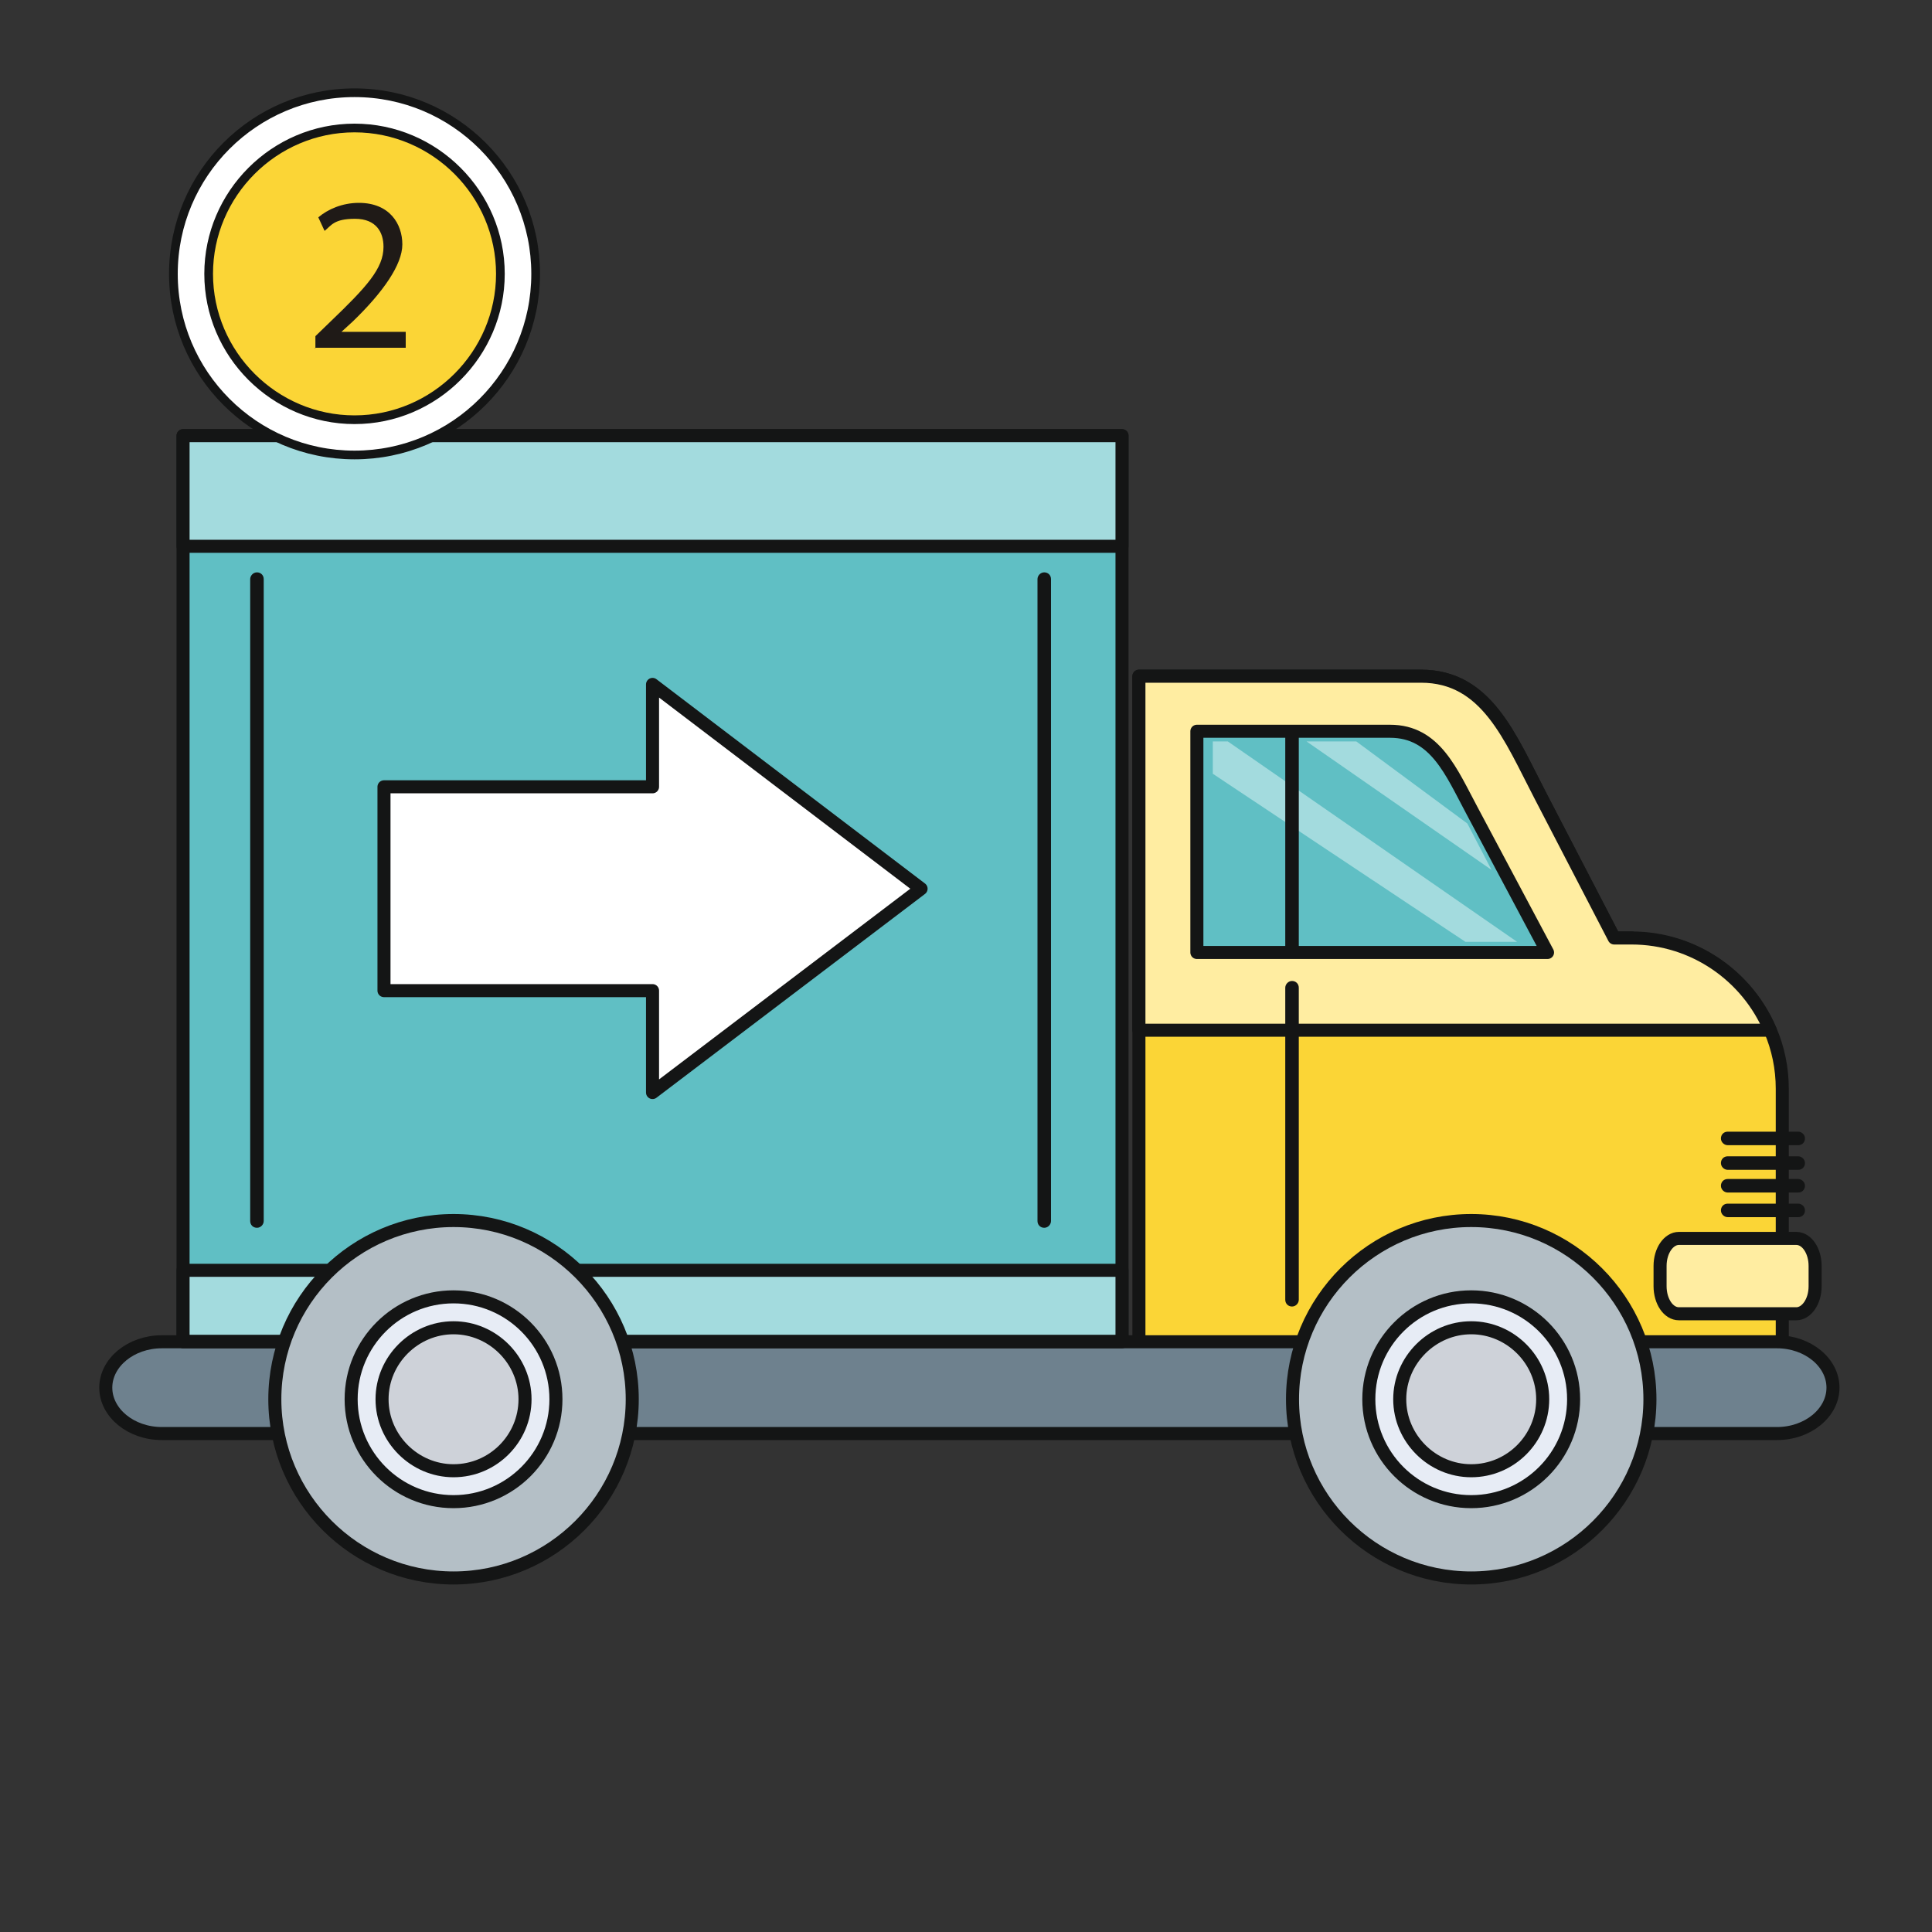 <?xml version="1.0" encoding="UTF-8"?>
<svg xmlns="http://www.w3.org/2000/svg" version="1.1" viewBox="0 0 400 400">
  <rect x="0" y="0" width="400" height="400" fill="#333333" stroke="none"/>
  <!-- Generator: Adobe Illustrator 29.4.0, SVG Export Plug-In . SVG Version: 2.1.0 Build 152)  -->
  <defs>
    <style>
      .st0, .st1, .st2, .st3, .st4, .st5, .st6, .st7, .st8, .st9, .st10, .st11, .st12, .st13, .st14, .st15, .st16, .st17, .st18, .st19, .st20, .st21, .st22, .st23, .st24, .st25, .st26, .st27, .st28, .st29, .st30, .st31, .st32, .st33, .st34, .st35, .st36, .st37, .st38, .st39, .st40 {
        stroke: #141515;
        stroke-linejoin: round;
      }

      .st0, .st1, .st14, .st15, .st16, .st29 {
        stroke-width: 3.3px;
      }

      .st0, .st5, .st6, .st8, .st12, .st24, .st25, .st40 {
        fill: #fff;
      }

      .st1, .st4, .st5, .st6, .st8, .st41, .st9, .st10, .st11, .st13, .st14, .st16, .st17, .st18, .st42, .st19, .st20, .st21, .st23, .st24, .st25, .st43, .st26, .st27, .st28, .st29, .st31, .st32, .st33, .st44, .st34, .st38, .st39, .st45 {
        fill-rule: evenodd;
      }

      .st1, .st20, .st28, .st33 {
        fill: #b4bfc6;
      }

      .st2, .st3, .st7, .st12, .st22, .st26, .st28, .st31, .st37, .st39 {
        stroke-width: 2.7px;
      }

      .st2, .st34 {
        fill: #ced2d9;
      }

      .st3, .st4, .st41, .st9, .st13, .st17, .st21, .st26, .st38 {
        fill: #fbd536;
      }

      .st4, .st8 {
        stroke-width: 1.8px;
      }

      .st5, .st10, .st17, .st18, .st27, .st30, .st32, .st33, .st34, .st36 {
        stroke-width: 2.7px;
      }

      .st6, .st38 {
        stroke-width: 1.8px;
      }

      .st7, .st27, .st44, .st46 {
        fill: #ffeda1;
      }

      .st9, .st11, .st19, .st20, .st23, .st35, .st40 {
        stroke-width: 3.9px;
      }

      .st10, .st14, .st15, .st22, .st23, .st35 {
        fill: #e7ecf5;
      }

      .st11, .st16, .st18, .st30 {
        fill: #60bfc4;
      }

      .st13, .st24 {
        stroke-width: 1.8px;
      }

      .st42 {
        fill: #141515;
      }

      .st47 {
        fill: #1f1a17;
      }

      .st19 {
        fill: #f7ebdc;
      }

      .st21, .st25 {
        stroke-width: 1.8px;
      }

      .st48 {
        fill: #fcfeff;
      }

      .st43, .st36, .st37 {
        fill: #a3dbde;
      }

      .st49 {
        display: none;
      }

      .st29 {
        fill: #c8aa36;
      }

      .st31 {
        fill: #b9a042;
      }

      .st32 {
        fill: #6e818e;
      }

      .st39 {
        fill: #f5f7fb;
      }

      .st45 {
        fill: #addfe2;
      }
    </style>
  </defs>
  <g id="_圖層_1" data-name="圖層_1" class="st49">
    <g>
      <path class="st29" d="M121.1,78h161.2c13.5,0,24.6,11.3,24.6,25.1v240.1c0,13.8-11.1,25.1-24.6,25.1H121.1c-13.5,0-24.6-11.3-24.6-25.1V103.1c0-13.8,11.1-25.1,24.6-25.1Z"/>
      <path class="st41" d="M124.6,82.8h154.1c12.9,0,23.5,10.6,23.5,23.5v225.4c0,12.9-10.6,23.5-23.5,23.5H124.6c-12.9,0-23.5-10.6-23.5-23.5V106.3c0-12.9,10.6-23.5,23.5-23.5Z"/>
      <rect class="st0" x="116.9" y="95.7" width="169.6" height="238.6"/>
      <path class="st1" d="M248.8,78l-.2-.5c-11.9-25.4-8.5-23.7-46.9-23.7s-35-1.7-46.9,23.7l-.2.5h94.3Z"/>
      <path class="st15" d="M144.3,72.1h114.7c3,0,5.5,2.4,5.5,5.5v24.6c0,3-2.4,5.5-5.5,5.5h-114.7c-3,0-5.5-2.4-5.5-5.5v-24.6c0-3,2.4-5.5,5.5-5.5Z"/>
      <path class="st14" d="M220,46.9c0,10.1-8.2,18.3-18.3,18.3s-18.3-8.2-18.3-18.3,8.2-18.3,18.3-18.3,18.3,8.2,18.3,18.3h0ZM208.4,46.9c0-3.7-3-6.7-6.7-6.7s-6.7,3-6.7,6.7,3,6.7,6.7,6.7,6.7-3,6.7-6.7Z"/>
      <rect class="st48" x="140.6" y="78.4" width="122.1" height="12.8"/>
      <rect class="st15" x="129.8" y="201.1" width="39.4" height="39.4" rx="3.9" ry="3.9"/>
      <polygon class="st16" points="155.7 235.8 167.7 212.7 179.8 189.5 168.4 189.5 165.1 196.4 154 219.5 142.8 196.4 139.5 189.5 131.6 189.5 143.7 212.7 155.7 235.8"/>
      <rect class="st15" x="129.8" y="133.4" width="39.4" height="39.4" rx="3.9" ry="3.9"/>
      <polygon class="st16" points="155.7 168.1 167.7 145 179.8 121.8 168.4 121.8 165.1 128.7 154 151.8 142.8 128.7 139.5 121.8 131.6 121.8 143.7 145 155.7 168.1"/>
      <rect class="st15" x="129.8" y="268.8" width="39.4" height="39.4" rx="3.9" ry="3.9"/>
      <polygon class="st16" points="155.7 303.5 167.7 280.4 179.8 257.2 168.4 257.2 165.1 264.1 154 287.2 142.8 264.1 139.5 257.2 131.6 257.2 143.7 280.4 155.7 303.5"/>
      <path class="st42" d="M182.3,281.6c-.9,0-1.7-.7-1.7-1.7s.7-1.7,1.7-1.7h85.8c.9,0,1.7.7,1.7,1.7s-.7,1.7-1.7,1.7h-85.8ZM182.3,146.2c-.9,0-1.7-.7-1.7-1.7s.7-1.7,1.7-1.7h85.8c.9,0,1.7.7,1.7,1.7s-.7,1.7-1.7,1.7h-85.8ZM182.3,154.8c-.9,0-1.7-.7-1.7-1.7s.7-1.7,1.7-1.7h85.8c.9,0,1.7.7,1.7,1.7s-.7,1.7-1.7,1.7h-85.8ZM182.3,163.4c-.9,0-1.7-.7-1.7-1.7s.7-1.7,1.7-1.7h85.8c.9,0,1.7.8,1.7,1.7s-.7,1.7-1.7,1.7h-85.8ZM182.3,213.9c-.9,0-1.7-.7-1.7-1.7s.7-1.7,1.7-1.7h85.8c.9,0,1.7.7,1.7,1.7s-.7,1.7-1.7,1.7h-85.8ZM182.3,222.5c-.9,0-1.7-.7-1.7-1.7s.7-1.7,1.7-1.7h85.8c.9,0,1.7.7,1.7,1.7s-.7,1.7-1.7,1.7h-85.8ZM182.3,290.2c-.9,0-1.7-.7-1.7-1.7s.7-1.7,1.7-1.7h85.8c.9,0,1.7.7,1.7,1.7s-.7,1.7-1.7,1.7h-85.8ZM182.3,298.8c-.9,0-1.7-.7-1.7-1.7s.7-1.7,1.7-1.7h85.8c.9,0,1.7.8,1.7,1.7s-.7,1.7-1.7,1.7h-85.8ZM182.3,231.1c-.9,0-1.7-.7-1.7-1.7s.7-1.7,1.7-1.7h85.8c.9,0,1.7.8,1.7,1.7s-.7,1.7-1.7,1.7h-85.8Z"/>
    </g>
    <g>
      <g>
        <path class="st6" d="M73.4,94.2c20.7,0,37.5-16.8,37.5-37.5s-16.8-37.5-37.5-37.5-37.5,16.8-37.5,37.5,16.8,37.5,37.5,37.5Z"/>
        <path class="st38" d="M73.4,86.9c16.6,0,30.2-13.6,30.2-30.2s-13.6-30.2-30.2-30.2-30.2,13.6-30.2,30.2,13.6,30.2,30.2,30.2Z"/>
      </g>
      <path class="st47" d="M73.2,46.6h0l-5.1,2.8-.8-3,6.5-3.5h3.4v29.5h-3.9v-25.8Z"/>
    </g>
  </g>
  <g id="_圖層_2" data-name="圖層_2">
    <g>
      <path class="st17" d="M337.9,194.2h-3.7l-15.3-29.5c-6.3-12.1-11.1-24.7-24.7-24.7h-58.4v140.8h133.2v-55.4c0-17.1-14-31.1-31.1-31.1Z"/>
      <path class="st27" d="M337.9,194.2h-3.7l-15.3-29.5c-6.3-12.1-11.1-24.7-24.7-24.7h-58.4v73.3h130.7c-4.7-11.2-15.8-19.1-28.7-19.1Z"/>
      <path class="st18" d="M287.8,151.4h-40v45.8h72.6l-15.6-29.3c-4.3-8-7.6-16.5-17-16.5Z"/>
      <g>
        <polygon class="st43" points="280.8 153.5 270.5 153.5 308.8 180.1 303.8 170.5 280.8 153.5"/>
        <polygon class="st43" points="254.2 153.5 251.1 153.5 251.1 160.2 303.4 195 314.1 195 254.2 153.5"/>
      </g>
      <path class="st27" d="M371.9,256.4h-24.3c-2.1,0-3.9,2.5-3.9,5.7v4.2c0,3.1,1.7,5.7,3.9,5.7h24.3c2.1,0,3.9-2.5,3.9-5.7v-4.2c0-3.1-1.7-5.7-3.9-5.7Z"/>
      <path class="st32" d="M367.9,277.8H33.5c-6.4,0-11.6,4.3-11.6,9.5h0c0,5.2,5.2,9.5,11.6,9.5h334.4c6.4,0,11.6-4.3,11.6-9.5h0c0-5.2-5.2-9.5-11.6-9.5Z"/>
      <rect class="st30" x="37.9" y="90.2" width="194.4" height="187.6"/>
      <rect class="st36" x="37.9" y="90.2" width="194.4" height="22.9"/>
      <g>
        <path class="st33" d="M304.6,326.7c20.4,0,37-16.6,37-37s-16.6-37-37-37-37,16.6-37,37,16.6,37,37,37Z"/>
        <path class="st10" d="M304.6,310.9c11.7,0,21.2-9.5,21.2-21.2s-9.5-21.2-21.2-21.2-21.2,9.5-21.2,21.2,9.5,21.2,21.2,21.2Z"/>
        <path class="st34" d="M304.6,304.5c8.2,0,14.8-6.7,14.8-14.8s-6.7-14.8-14.8-14.8-14.8,6.7-14.8,14.8,6.7,14.8,14.8,14.8Z"/>
      </g>
      <rect class="st36" x="37.9" y="263" width="194.4" height="14.7"/>
      <g>
        <path class="st33" d="M93.9,326.7c20.4,0,37-16.6,37-37s-16.6-37-37-37-37,16.6-37,37,16.6,37,37,37Z"/>
        <path class="st10" d="M93.9,310.9c11.7,0,21.2-9.5,21.2-21.2s-9.5-21.2-21.2-21.2-21.2,9.5-21.2,21.2,9.5,21.2,21.2,21.2Z"/>
        <path class="st34" d="M93.9,304.5c8.2,0,14.8-6.7,14.8-14.8s-6.7-14.8-14.8-14.8-14.8,6.7-14.8,14.8,6.7,14.8,14.8,14.8Z"/>
      </g>
      <path class="st42" d="M54.6,252.8c0,.7-.6,1.4-1.4,1.4s-1.4-.6-1.4-1.4V119.9c0-.7.6-1.4,1.4-1.4s1.4.6,1.4,1.4v132.9h0ZM372.3,249.2c.7,0,1.4.6,1.4,1.4s-.6,1.4-1.4,1.4h-14.6c-.7,0-1.4-.6-1.4-1.4s.6-1.4,1.4-1.4h14.6ZM372.3,244.1c.7,0,1.4.6,1.4,1.4s-.6,1.4-1.4,1.4h-14.6c-.7,0-1.4-.6-1.4-1.4s.6-1.4,1.4-1.4h14.6ZM372.3,239.4c.7,0,1.4.6,1.4,1.4s-.6,1.4-1.4,1.4h-14.6c-.7,0-1.4-.6-1.4-1.4s.6-1.4,1.4-1.4h14.6ZM372.3,234.3c.7,0,1.4.6,1.4,1.4s-.6,1.4-1.4,1.4h-14.6c-.7,0-1.4-.6-1.4-1.4s.6-1.4,1.4-1.4h14.6ZM268.9,269.1c0,.7-.6,1.4-1.4,1.4s-1.4-.6-1.4-1.4v-64.6c0-.7.6-1.4,1.4-1.4s1.4.6,1.4,1.4v64.6h0ZM268.9,196.6c0,.7-.6,1.4-1.4,1.4s-1.4-.6-1.4-1.4v-43.9c0-.7.6-1.4,1.4-1.4s1.4.6,1.4,1.4v43.9h0ZM217.6,252.8c0,.7-.6,1.4-1.4,1.4s-1.4-.6-1.4-1.4V119.9c0-.7.6-1.4,1.4-1.4s1.4.6,1.4,1.4v132.9Z"/>
      <polygon class="st5" points="79.5 205.1 135.1 205.1 135.1 226.2 190.7 184 135.1 141.7 135.1 162.9 79.5 162.9 79.5 205.1"/>
    </g>
    <g>
      <g>
        <path class="st25" d="M73.4,94.2c20.7,0,37.5-16.8,37.5-37.5s-16.8-37.5-37.5-37.5-37.5,16.8-37.5,37.5,16.8,37.5,37.5,37.5Z"/>
        <path class="st21" d="M73.4,86.9c16.6,0,30.2-13.6,30.2-30.2s-13.6-30.2-30.2-30.2-30.2,13.6-30.2,30.2,13.6,30.2,30.2,30.2Z"/>
      </g>
      <path class="st47" d="M65.3,72.1v-2.5l3.1-3c7.5-7.2,11-11,11-15.5,0-3-1.5-5.8-5.9-5.8s-4.9,1.4-6.3,2.5l-1.3-2.8c2-1.7,5-3,8.4-3,6.4,0,9,4.4,9,8.6s-4,9.9-10.2,15.9l-2.4,2.2h0c0,0,13.3,0,13.3,0v3.3h-18.9Z"/>
    </g>
  </g>
  <g id="_圖層_3" data-name="圖層_3" class="st49">
    <g>
      <polygon class="st26" points="35.5 126.6 199.2 18 357.3 126.6 357.3 142.1 35.5 142.1 35.5 126.6"/>
      <polygon class="st39" points="53.1 127.7 198.9 33.1 339.7 127.7 339.7 331.4 53.1 331.4 53.1 127.7"/>
      <rect class="st12" x="74" y="157.6" width="121.8" height="87.1"/>
      <rect class="st22" x="64.5" y="244.7" width="140.8" height="13.9"/>
      <rect class="st3" x="236.8" y="157.6" width="72" height="143.9"/>
      <rect class="st2" x="231.8" y="301.5" width="82.1" height="12.6"/>
      <rect class="st22" x="225.5" y="314.1" width="94.7" height="17"/>
      <rect class="st37" x="82.8" y="165.8" width="104.1" height="71.3"/>
      <rect class="st12" x="145.9" y="165.8" width="6.3" height="71.3"/>
      <rect class="st7" x="250.1" y="171.5" width="45.4" height="37.9"/>
      <rect class="st7" x="250.1" y="221.3" width="45.4" height="66.9"/>
      <rect class="st12" x="226.7" y="230.7" width="20.1" height="7.8" rx="1.9" ry="1.9" transform="translate(-56.1 75.5) rotate(-16.2)"/>
      <g>
        <rect class="st3" x="93.5" y="283.5" width="133.1" height="91.6"/>
        <g>
          <rect class="st46" x="99.4" y="284.8" width="3.5" height="88.8"/>
          <rect class="st46" x="112.4" y="284.8" width="3.5" height="88.8"/>
          <rect class="st46" x="125.3" y="284.8" width="3.5" height="88.8"/>
          <rect class="st46" x="138.3" y="284.8" width="3.5" height="88.8"/>
          <rect class="st46" x="151.2" y="284.8" width="3.5" height="88.8"/>
          <rect class="st46" x="163.3" y="284.8" width="3.5" height="88.8"/>
          <rect class="st46" x="176.3" y="284.8" width="3.5" height="88.8"/>
          <rect class="st46" x="189.2" y="284.8" width="3.5" height="88.8"/>
          <rect class="st46" x="202.2" y="284.8" width="3.5" height="88.8"/>
          <rect class="st46" x="215.1" y="284.8" width="3.5" height="88.8"/>
        </g>
        <polygon class="st28" points="107.3 375 107.3 349.1 102.2 349.1 112.5 335.5 122.8 349.1 117.6 349.1 117.6 375 107.3 375"/>
        <polygon class="st31" points="196.8 283.4 214 283.4 214 329.7 213.9 329.7 211.8 326 209.7 329.7 209.6 329.7 207.5 326 205.4 329.5 203.4 326 201.3 329.7 201.2 329.7 199.1 326 197 329.7 196.8 329.7 196.8 283.4"/>
      </g>
    </g>
    <g>
      <g>
        <path class="st24" d="M73.4,94.2c20.7,0,37.5-16.8,37.5-37.5s-16.8-37.5-37.5-37.5-37.5,16.8-37.5,37.5,16.8,37.5,37.5,37.5Z"/>
        <path class="st13" d="M73.4,86.9c16.6,0,30.2-13.6,30.2-30.2s-13.6-30.2-30.2-30.2-30.2,13.6-30.2,30.2,13.6,30.2,30.2,30.2Z"/>
      </g>
      <path class="st47" d="M64.1,67.5c1.1.7,3.8,1.9,6.5,1.9,5.1,0,6.7-3.3,6.7-5.7,0-4.1-3.8-5.9-7.6-5.9h-2.2v-3h2.2c2.9,0,6.6-1.5,6.6-5s-1.5-4.5-5.2-4.5-4.6,1-5.9,2l-1-2.9c1.5-1.1,4.5-2.3,7.7-2.3,5.8,0,8.5,3.5,8.5,7s-1.8,5.6-5.5,7h0c3.6.8,6.6,3.5,6.6,7.7s-3.7,8.9-10.8,8.9-6.2-1-7.7-2l1.1-3.1Z"/>
    </g>
  </g>
  <g id="_圖層_4" data-name="圖層_4" class="st49">
    <g>
      <path class="st23" d="M200.9,369.7c45.3,0,82.3-17.3,82.3-38.5s-37-38.5-82.3-38.5-82.3,17.3-82.3,38.5,37,38.5,82.3,38.5Z"/>
      <path class="st20" d="M200.9,226.4h0c20.1,0,36.6,12.5,36.6,27.7v51.3c0,15.2-16.5,27.7-36.6,27.7h0c-20.1,0-36.6-12.5-36.6-27.7v-51.3c0-15.2,16.5-27.7,36.6-27.7Z"/>
      <rect class="st35" x="53.5" y="41.8" width="294.7" height="220" rx="7.7" ry="7.7"/>
      <path class="st11" d="M75.7,54.2h250.3c3.8,0,6.9,3,6.9,6.7v168.3c0,3.7-3.1,6.7-6.9,6.7H75.7c-3.8,0-6.9-3-6.9-6.7V60.9c0-3.7,3.1-6.7,6.9-6.7Z"/>
      <g>
        <polygon class="st45" points="74.5 201 105.6 232.1 92.7 232.1 74.5 213.9 74.5 201"/>
        <g>
          <polygon class="st45" points="74.5 161.6 145 232.1 132.1 232.1 74.5 174.5 74.5 161.6"/>
          <polygon class="st45" points="74.5 122.2 184.4 232.1 171.5 232.1 74.5 135.1 74.5 122.2"/>
          <polygon class="st45" points="74.5 82.8 223.8 232.1 210.9 232.1 74.5 95.7 74.5 82.8"/>
          <path class="st45" d="M89.2,58.1l174,174h-12.9L77.4,59.2c1-.7,2.3-1.1,3.7-1.1h8.2Z"/>
          <polygon class="st45" points="128.6 58.1 302.6 232.1 289.7 232.1 115.7 58.1 128.6 58.1"/>
          <path class="st45" d="M168,58.1l159.2,159.2v8.4c0,1.3-.4,2.5-1.1,3.5L155.1,58.1h12.9Z"/>
          <polygon class="st45" points="207.4 58.1 327.2 177.9 327.2 190.9 194.5 58.1 207.4 58.1"/>
          <polygon class="st45" points="246.8 58.1 327.2 138.5 327.2 151.5 233.9 58.1 246.8 58.1"/>
          <polygon class="st45" points="286.2 58.1 327.2 99.1 327.2 112 273.3 58.1 286.2 58.1"/>
          <path class="st45" d="M327.2,72.6l-14.5-14.5h8c3.6,0,6.6,2.9,6.6,6.4v8.1Z"/>
        </g>
      </g>
      <path class="st9" d="M153.6,103.2h94.5c23.1,0,42,18.9,42,42h0c0,23.1-18.9,42-42,42h-94.5c-23.1,0-42-18.9-42-42h0c0-23.1,18.9-42,42-42Z"/>
      <path class="st44" d="M155.7,107h90.3c49.4,0,49.4,63.1,0,63.1h-90.3c-49.4,0-49.4-63.1,0-63.1Z"/>
      <path class="st19" d="M235.1,208.3h1.4v-17.6c0-6.3,5.1-11.4,11.4-11.4h0c6.3,0,11.4,5.1,11.4,11.4v17.8c.4,0,.8,0,1.2.1v-10.7c0-5.7,5.1-10.4,11.4-10.4h0c6.3,0,11.4,4.7,11.4,10.4v62.5c0,12.9-12.1,23.5-26.9,23.5h-41.4c-11.7,0-21.8-6.6-25.5-15.8l-34.3-47.9c-4.7-6.6-3.2-15.9,3.4-20.6h0c6.6-4.7,15.9-3.2,20.6,3.4l8.7,12.2v-74.7c0-6.3,5.1-11.4,11.4-11.4h0c6.3,0,11.4,5.1,11.4,11.4v68.1c.6,0,1.1-.1,1.7-.2v-17.7c0-6.3,5.1-11.4,11.4-11.4h0c6.3,0,11.4,5.1,11.4,11.4v17.6Z"/>
      <rect class="st40" x="185.5" y="264" width="99.1" height="41.1"/>
      <path class="st9" d="M216.8,284.4c0,6.9-5.6,12.6-12.6,12.6s-12.6-5.6-12.6-12.6,5.6-12.6,12.6-12.6,12.6,5.6,12.6,12.6h0ZM208.8,284.4c0-2.5-2.1-4.6-4.6-4.6s-4.6,2.1-4.6,4.6,2.1,4.6,4.6,4.6,4.6-2.1,4.6-4.6Z"/>
    </g>
    <g>
      <g>
        <path class="st8" d="M73.4,94.2c20.7,0,37.5-16.8,37.5-37.5s-16.8-37.5-37.5-37.5-37.5,16.8-37.5,37.5,16.8,37.5,37.5,37.5Z"/>
        <path class="st4" d="M73.4,86.9c16.6,0,30.2-13.6,30.2-30.2s-13.6-30.2-30.2-30.2-30.2,13.6-30.2,30.2,13.6,30.2,30.2,30.2Z"/>
      </g>
      <path class="st47" d="M76.2,72.1v-8h-13.7v-2.6l13.2-18.9h4.3v18.4h4.1v3.1h-4.1v8h-3.8ZM76.2,60.9v-9.9c0-1.5,0-3.1.1-4.6h-.1c-.9,1.7-1.6,3-2.5,4.4l-7.2,10h0c0,0,9.7,0,9.7,0Z"/>
    </g>
  </g>
</svg>